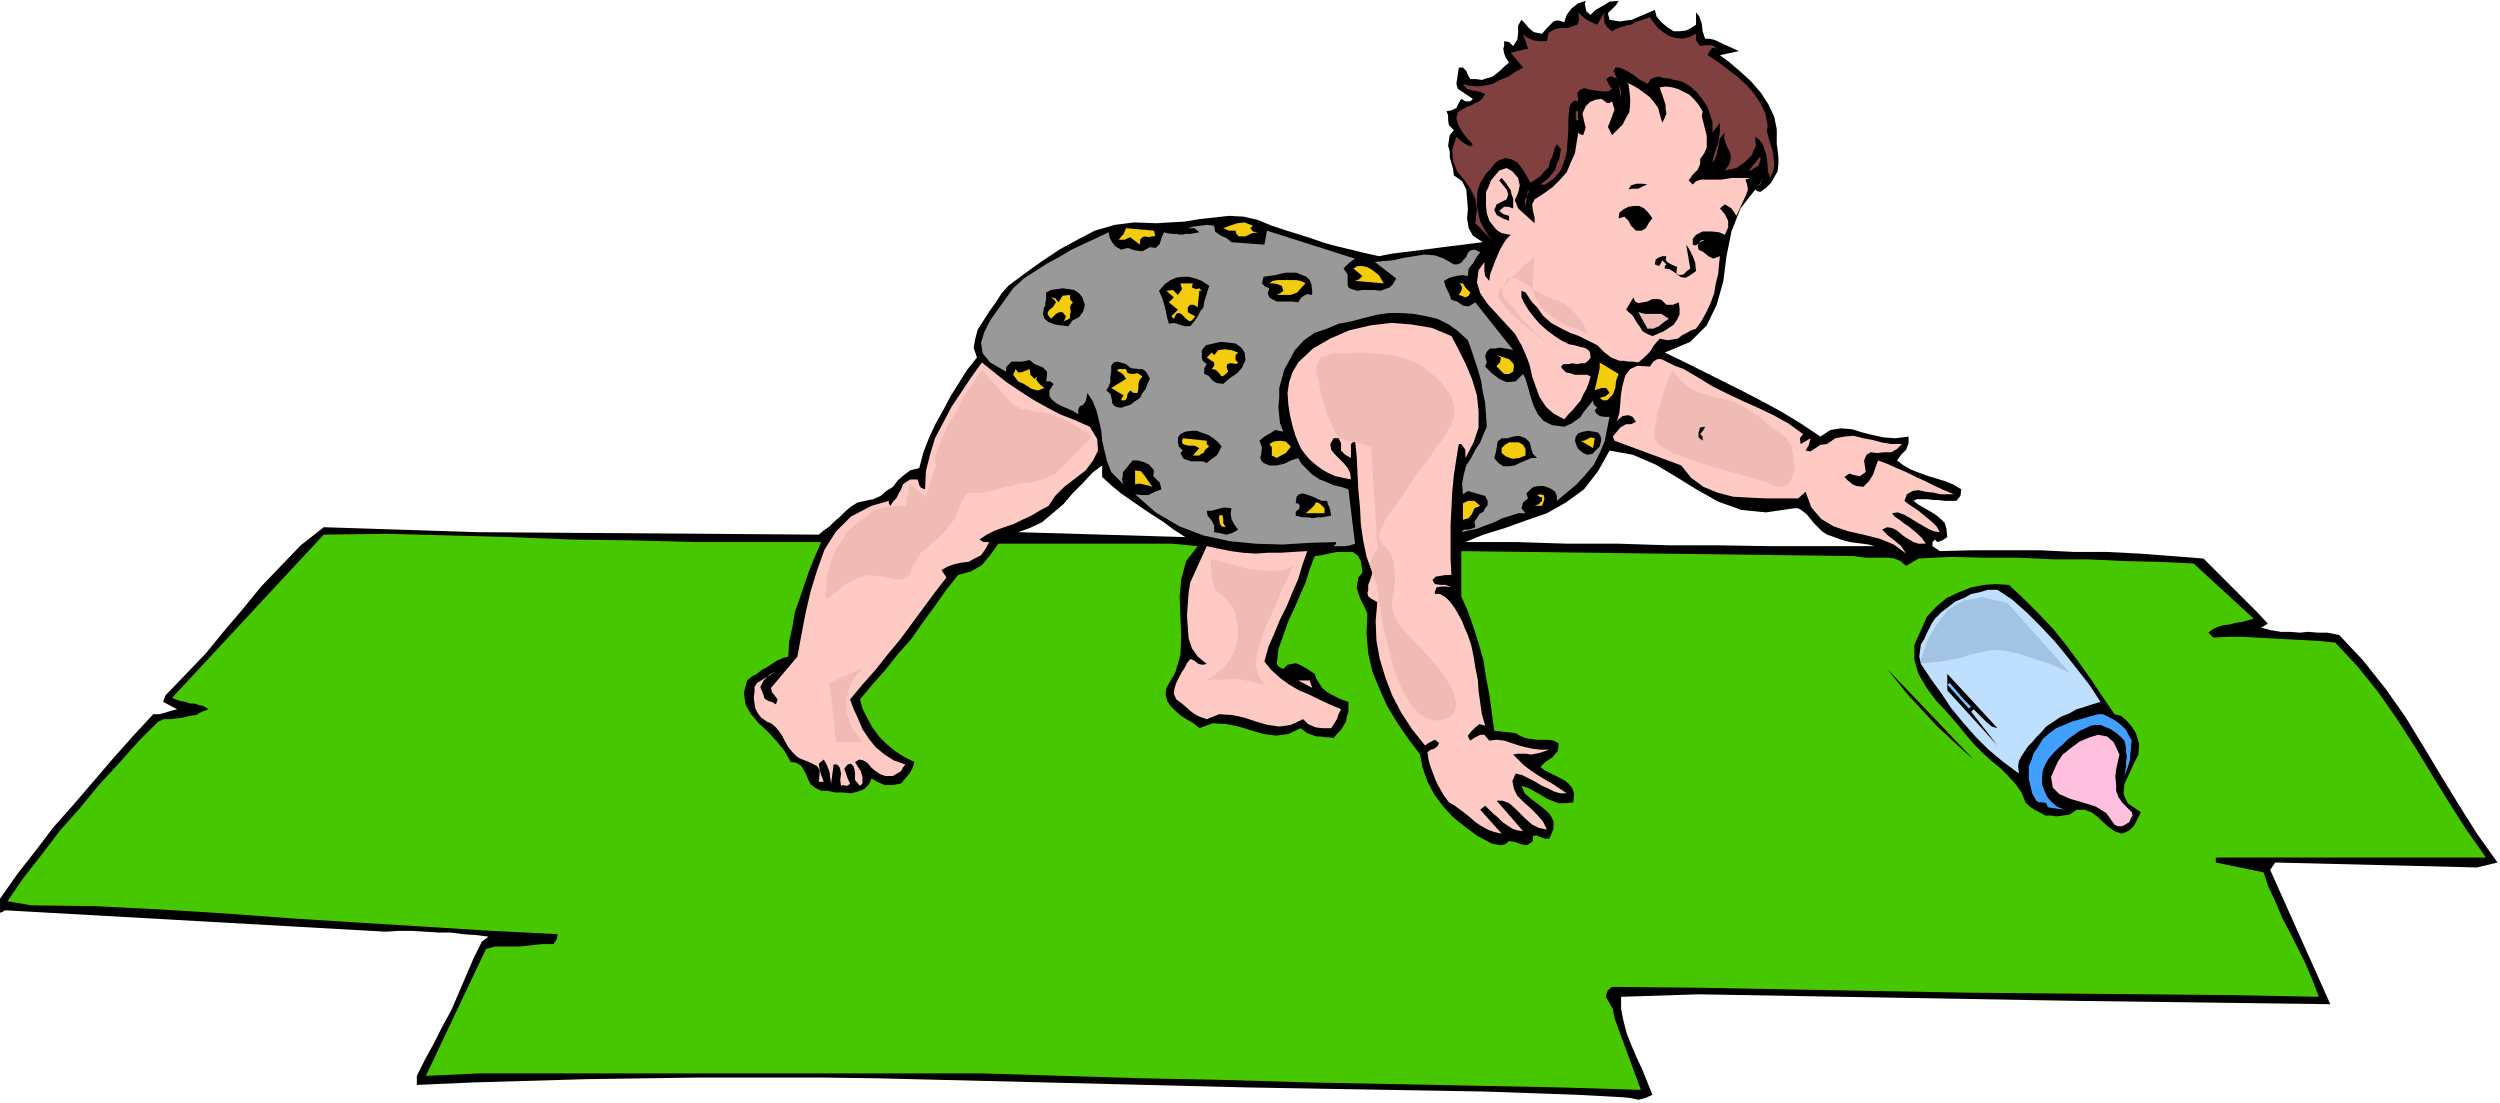 <svg xmlns="http://www.w3.org/2000/svg" fill-rule="evenodd" height="216.396" preserveAspectRatio="none" stroke-linecap="round" viewBox="0 0 3035 1339" width="490.455"><style>.brush1{fill:#000}.pen1{stroke:none}.brush2{fill:#804040}.brush3{fill:#ffc9c4}.brush4{fill:#f2cc0d}.brush6{fill:#f0bab5}</style><path class="pen1 brush1" d="m3007 1053 25-6-25-35-22-35-22-36-21-35-22-36-24-34-27-34-29-31-14-3h-12l-12-1-10 1-12-1h-11l-12-2-12-3 8-5-11-12-10-10-9-9-9-9-10-10-10-10-10-10-9-9-39-3-39-3-40-2h-39l-41-2h-82l-40 1-9-6v-5l3-3 3 3 6-2 6-4-1-10-2-7-6-6-5-4-8-5-7-4-7-4-5-4 4-2h13l7 1h6l8 1h14l5-6 1-8-10-6-10-4-10-3-10-3-11-4-10-4-9-5-8-6 5-7 6-6 3-8v-8l-16 2-14-1-14-3-12-3-13-4-13-1-13 2-12 8-24-16-23-14-24-13-23-12-24-12-24-12-24-12-23-11 31-13 20-20 12-25 8-28 4-31 6-30 11-28 18-23 2 2 4 1 7-5 6-6 4-7 4-7 1-9v-8l-1-9-1-7v-18l-3-15-7-15-9-14-12-14-12-11-14-12-12-9 23-5-11-5-9-4-6-3-5-2-5-1h-5l-3-9-1-9-3-9-4-5v15l-6 4-6 3-8 1h-7l-8-5-7-6-6-7-2-8-7 3-7 3-7 3-7 3-8 1-6 1-7-1-6-1-2-8 5-5 5-5 3-5-11 1-8 5-9 5-6 6-5-4-1-4-1-5 1-4-9 3-8 6-6 8-3 9-6-2h-4l-3 1-3 3-5 5-6 7-10-2-6-5-5-6-4-4-4 7v9l-1 8-5 8-5-5-6-1v6l-1 3 1 6 2 5 4 6-5 4-5 5-5 4-5 4-7 2-6 2-7-1h-7l-3-5-2-5-4-4h-5l-3 20 2 6 6 4 6 4 6 4-3 3h-6l-5-3-3 5-3 6-6 3-6 1 2 5v6l1 6 6 6-5 6-1 6-1 7 2 7v7l2 7 2 7 1 8 10 7 5 10 1 11 1 13-1 11 2 12 5 9 12 8-16 2-16 2-16 2-15 2-16 2-16 2-16 2-15 3-18-4-16-4-17-4-15-4-17-6-16-5-16-5-15-5-17-7-17-4-18-1-18 2-18 2-18 3-18 1-16 1-27-1-24 3-24 7-21 11-22 12-21 14-21 15-20 15-8 9-7 11-8 11-7 11-7 11-3 11-2 11 4 12-12 15-10 16-10 16-9 17-9 16-8 17-7 18-5 19-11 3-8 6-7 6-6 8-8 5-7 6-9 4-10 2-9 2-8 5-7 6-6 6-7 6-6 6-7 5-6 5-415-3-186-6-28 22-24 25-24 25-22 27-23 27-22 27-24 25-25 26-3 8 17 9-8 2-6 2-8 2h-7l-25 27-24 27-24 28-24 28-24 27-22 29-22 28-21 30v17l3-1 3-2 462 26 16-1h16l16 1 16 1h15l15 2 15 1 16 2-8 6-10 20-9 21-9 21-9 21-11 20-10 20-11 20-10 20v11l68-3 69-2 69-2 70-1 70-1h143l72 1 445 11 57 1 58 1 58 1 59 1 57 1 58 2 56 2 56 3 9 1 9 2 8-2 9-4-6-15-6-15-7-15-6-14-6-15-4-15-3-15v-15l94-3 462 8 305 4-73-163 6-9 245 6zM1236 646l14-5 15-7 13-11 13-11 11-13 12-12 12-13 12-9v14l11 10 12 10 13 9 13 9 12 8 14 9 12 9 14 9-203-6zm1038 17h-125l-61-1h-61l-62-2h-62l-62-2h-62l22-9 26-8 25-9 26-9 23-13 22-16 17-22 14-25 28 5 28 12 25 15 26 16 25 14 28 10 30 3 34-5h5l5 3 5 4 5 6 4 5 5 5 5 5 6 4 6 2 8 3 6 2 8 2 7 1 8 1 7 1 8 2h-2z"/><path class="pen1 brush2" d="m1939 30 9-15-1 6 1 7 3 5 6 5 5-3 6-2 6-2 6-1 5-3 6-2 6-2 6-2 4 6 6 7 6 5 8 5 7 2 9 1 8-2 8-4v8l5 7 5-1h10l5 4-5-1-2 2-2 3-2 4 11 7 12 9 12 9 12 11 9 10 8 12 6 12 3 15-1 7 2 8 2 7 3 9 1 8 1 8-1 8-4 9-3-9v-7l-1-7-1-6-2-6-2-6-4-5-5-4v5l1 6-3 5-2 6-9 9-10 7-14 3 5-7 2-6v-6l-1-4-3-5-2-5-2-7 1-6-6 7-2 10-1 5-1 5-2 5-3 5 1-7 2-6 2-6 2-6 1-7 1-6v-11l-9 12v-13l-3-9-3-9-6-9-7-9-8-7-8-5-6-2-6-1-6-2h-6l-6-2-5 1-5 2-4 6-3-2-6-3-8-6-8-5-9-4h-5l-2 4 4 10-5-3h-4l-4 3 2 4 2 4 3 4-5 3h-6l-8-1-7-1-8-2-5 2-3 4 1 10-5-1-3 3-2 3-1 4-1 12v14l-1 13-1 14-3 11-5 12-8 9-10 7h-6l5-4 5-4 4-5 4-5 2-7 3-6 1-6 1-6-5-6-3 6-2 8-3 6-2 8-5 5-5 6-6 4-6 4-5-9-5-8-6-8-8-4-7-1-6 2-5 3-4 5-8 9-7 11-3 9-1 10v9l2 10 2 9 5 9 5 8 7 8-23-23 2-17-2-13-6-12-7-10-9-11-5-12-1-14 5-16 8 7 9 5 3-3-7-7-6-8-5-9-2-8 2-7 5-3 5-3 6-2 5-3 5-2 4-4 3-5-8-3-7-1-7-2-5-6 8 2 9 1 9-1 10-2 9-5 10-4 9-6 9-5-15-18 21-5-6-18 4 4 8 4 8 1h9l2-10 6-4 8-2h9l6-2 6-2 2-6-1-9 4 4 6 5 6 3 7 3z"/><path class="pen1 brush3" d="m2018 149 3-6 2-5-1-6v-5l-2-6-2-6-2-5-1-4 7-1 8 1 7 2 8 4 6 3 6 6 5 6 5 8-1 6 2 8 2 8 2 8v14l-3 7-5 7v6l-3 7-6 6-5 7 5 5 4-4 6-2h25l6-1 6-1h23l-6 2 2 6 1 6-2 6-12 26-6-9-8-5-6 5 6 7 4 8v8l-4 9-7-3-9-1h-11l-8 4-4 5v7l3 1 4-2 3-4 5-1-4 2-3 2-2 3 1 5 6 3 6 5 6 3 8-3-1 9-1 12-3 12-2 12-4 11-5 11-6 11-7 10-6 2-5 3-6 3-5 4-6 1-6 1-6-1-4-1-7 8-5 8-6 6-8 7-6-1h-6l-6-1h-5l-10-4-8-6-9-9-10-5-12-6-11-4-12-6-11-6-10-9-7-10-6-6-4-6-4-6-5-2v8l4 8 5 8 7 9 6 7 9 8 8 6 9 6 4 2 6 3 6 1 7 2 5 1 4 2 3 3 1 7-3 4-4 3h-5l-4 1-6-1-5 1h-6l-3 3 2 3 4 4 5 1 6 2h15l4 2-2 7-3 8-4 7-3 7-5 6-5 6-5 5-5 6-13-7-9-8-8-12-4-11-5-14-3-14-5-13-5-11-8-14-11-12-11-12-11-12-9-13-4-13 2-15 10-14-3 4v11l1 6 5 6 1-8 3-8 3-8 3-7 3-7 4-7 4-6 5-5-6-1-5-1-5-3-3-3-7-9-3-9-1-9v-17l3-6 3-8 5-6 5-6 9-3 7 4 7 8 2 9-2 9-4 9 4 10 20 18v-7l-2-8-1-8 3-6 11-7 11-8 9-9 8-9 5-12 5-11 2-13 2-12 2 2 4 1 3-9-2-8-2-9 4-9 5-5 7-3 7-1 7 5h3l3-2 3 10-4 11-4 10 5 10 7-7 6-6 4-8 4-7 1-9v-8l-1-9-1-8-3-2 7 3 7 4 7 5 8 6 5 6 5 7 2 8 3 10z"/><path class="pen1 brush2" d="m1968 120-3-18 3 9v9zm-55 15h3v11h-3v-11zm212 72h-2l14-17v5l-2 6-5 3-5 3zm-34-12-7 9 7-9z"/><path class="pen1 brush1" d="m1837 253-6-2h-5l-6 5 5 4 7 2v6l-8-3-7-4-3-6 3-7 6-3 6-3 2-6-2-6-9-11 3-3 5 6 6 9 1 5 2 5v12z"/><path class="pen1 brush2" d="m2134 227 6-11-3 8-3 3z"/><path class="pen1 brush1" d="m2000 224-5 2-6 3h-7l-5 1 3-5 7-2h7l6 1z"/><path class="pen1 brush2" d="m1852 251 3-21 1 3-2 5-3 5 1 8z"/><path class="pen1 brush1" d="m2006 265-4 5-4 7-5 3h-7l-6-6-3-6-5-5-7 2 1-7 5-4 6-3 7-1h6l6 3 5 5 5 7z"/><path class="pen1 brush4" d="m1518 277 3 4 6 1-7 1-8 4h-8l-3-3-1-4h-8l-7-3 8-3 9-3 9-1 10 4-3 3z"/><path class="pen1" style="fill:#999" d="m1474 274 1 7 7 5 7 3 6 5 40 3 3-17 107 34-7 5-7 7 5 7v12l1 4 4 2 7 2 6-1h14l8 1 5-2 6-2 4-4 4-7-26-20 10-1 12-1 13-3 13-2 12-2 13 1 11 4 12 7h4l5-2 3-4 3-3 2-5 3-3 5-1 7 3-5 7-4 7-5 6-1 9-7-1-7 1-8 2-7 4 2 7 2 4 2 4 3 8 7 2 7 5 7 1 8-5 46 58-4-1-6-1-6-1-6 1h-6l-4 4-2 5 2 8-1 2-1 3 8 8 9 7 9 4 11-1 9-9 3 6 3 10 3 11 4 12 5 10 7 8 10 5 15 2 9-4 10-7 4-6 4-5 4-5 4-5-1-1 1 3 1 3 4 4-3 3 2 4 4 3 6 1h6l-3 15-3 15-6 14-7 14-10 12-11 12-12 10-12 10v-6l-2-5-4-3-4-2-6-2h-6l-6 1-4 3-5 5 2 6-6 5-2 7 5 6h-9l-9 3-10 3-10 5-11 4-10 4-10 2-9 2 3-3h5l4-1 5-2-1-7 3-4 3-5 5-3 2-4 3-4v-5l-3-6-7-2-7-2-7-2-6 4-1-13 2-11 3-11 6-9 5-10 6-9 4-10 4-9-1-15-1-14-3-14-2-13-4-14-4-12-4-12-4-11-12-11-11-8-14-7-13-3-16-3-15-1h-15l-14 2-16 4-15 4-16 3-14 6-15 5-13 9-11 12-8 15-5 9-3 11-3 11v12l-1 11 1 11 1 9 4 10-10-2-6 4-7 4-6 5 3 8-1 9-1 3 1 4 3 3 7 3h9l9-2 8-4 9-3 4 7 7 7 6 6 9 6 8 3 9 4 9 2 9 3 8 66-6 2-6 1h-14l3-3v-2l-33 1-32 2-33-1-31-3-32-7-29-11-29-17-25-22 8 1h8l8-4 8-3-2-8-4-4-4-4 1-7-6-7-6-3-7-2h-7l-5 6-5 6-2 3v4l-1 4 2 6-15-15-5-13-3-12-3-13-1-12-3-13-3-12-5-12-6-9-1 6-1 4-2 3-2 2-3 1-1 2-1 2v6l-6-4-7-3-7-3-6-3-6-5-3-4v-7l5-8-4-3h-5l1-7v-5l-3-3-2-2-10-4-6-5-9 2h-13l-3 3-3 3-1 6-19-11-9-11-2-13 4-13 7-14 10-14 10-14 8-11 13-12 14-9 14-9 15-8 15-9 15-7 15-7 15-7 1 6 3 6 4 5 7 4 8-2 9 3 9 1 9-5 7 1 5-5 2-7 3-7 4 1 6 1h5l6 1 5-1h6l5-1 6-1-6-5h-8l7-2 8-1 8-1 9 1z"/><path class="pen1 brush4" d="m1401 280 1 4v3h-4l-3 1-5-1-3 1-3 3v6l-12-9-7 3h-7l6-7 3-7 34 3z"/><path class="pen1 brush1" d="m2059 329-7 5-5 3h-4l-3-1-4-3-4-3-5-3-6-1v-3l2-2-5-5-2 4-2 3-5-2 1-6 3-2 5-2h5l-1 4 2 3 3 2 4 2 5 2-1 8 4 2 5-1 4-4 4-3-5-29 4 6 4 8 3 8 1 10z"/><path class="pen1 brush4" d="m1680 344-35-3 5-2 4-4-11-9 5-3h6l5 1 6 3 9 7 6 10z"/><path class="pen1 brush1" d="M1593 353v5l-6-1-4 2-4 3-3 5-7-1h-19l-6-3-3-2-2-5 2-6-5-2-4-4 2-8 7-1 7-1 8-2 5-1h13l7 3 5 2 4 4 2 5 1 8zm-125-6-2 6-2 7-2 6-1 7-4 5-3 6-4 6-5 6h-7l-6-2-7-2-6 1-2-7-1-5-1-5-1-4-3-10-4-9 7-8 7-5 7-3 8-1h7l8 2 8 3 9 6z"/><path class="pen1 brush4" d="m1585 344-5 5-5 6-8 3h-17l4-2 4-3-2-6-5-2-5-1h-5l4-3 6-1h23l5 1 6 3zm-137 0-1 5 5 2 4-1 3 3h-3l-2 20-5-3h-4l-3 3v6l9 5-4 5-3 1-3-2-3-3-4-4-3-1-3 1-3 6-3-3 8-8-11-9 6-6-9-8 8-1 6 6 5-7-2-7h15zm328 0 3 5 6 6-2 4-4 2-5-2-3-1 3-5 1-4-2-4-2-1h5z"/><path class="pen1 brush1" d="m1317 370-2 8-5 7-8 4-5 7-9-1-7-1-8-3-5-4-2-6 1-4v-3l2-3v-4l1-3v-9l6-3 7-1 7-1 8 1 6 1 6 4 4 5 3 9z"/><path class="pen1 brush4" d="M1299 358v5l3 4h7-6l-3 3-1 3 1 5-1 4v4l-3 2-5 2 2-3 1-3-4-5h-4l-4 2-3 3-3 3-4-5v-3l2-3 4-3 2-3 2-3-2-3-4-3 5 1 4 5 5-8 9-1z"/><path class="pen1 brush1" d="M2023 370h8l7-3 1 7v8l-3 6-4 6-6 4-6 4-7 3-7 3-7-3-5-3-3-5-3-4-6-10-8-7 9-15 2 5 4 2 5-1 6-1 6-3h6l5 1 6 6z"/><path class="pen1 brush6" d="m2026 387-6 4-6 5-7 3h-7l-11-20 8 2h20l9 6z"/><path class="pen1 brush3" d="m1762 408 8 15 9 18 8 19 6 20 2 19v20l-6 18-10 19v-10l-5-7h-3l-3 18-3 20-2 20-1 21-1 20v40l1 20h-7l-6 1-6 1-4 4 3 5 7 1h6l7 3-6-1h-6l-6 1-2 5v3h6l7 4 5 5 6 8 4 7 5 9 3 8 4 9 4 12 3 14 2 13 3 15 1 14 2 14 2 14 4 14-7-2-5 4-5 5-4 5 1 3 2 3 6-4 6-3h5l6 7 9-1 9 1 9 3 9 3 8 2 9 2 9 1h11l-6 2-6 2-5 1-5 1-6-1h-11l-5 1 6 6 7 7 8 6 9 6 8 5 9 5 9 6 9 6h-8l-7-2-8-4-7-3-8-5-8-4-8-4-8-2-4 9 2 10 4 8 8 8 8 7 8 8 7 8 5 10-10-2-8-4-8-7-6-6-7-7-7-6-8-3h-7l32 37-7-1-6-2-6-4-6-4-6-6-6-5-5-5-4-4-6 5 26 29-9-2-8-3-9-5-7-5-8-7-8-6-8-6-7-4-6-8-4-7-4-7-3-7-3-8-3-8-2-8-1-8 4-3 4-1 4-3 2-4-5-4-4 2-4 2-4 3-16-20-13-20-11-21-8-21-7-23-4-22-1-24 2-23-7-4-4-3-1-4 1-4v-6l2-5 2-6 1-4-7-19-4-19-3-21-1-20-2-21-1-20-1-21-2-19-5 4v17l-7-4-5-5v-9l-3-6h-6l-4 7 1 7 4 5 6 6 5 5 5 6 3 6 1 8-10-2-9-2-9-4-7-4-8-6-7-6-6-7-5-7-6-14-4-13-3-13-2-13-1-14 2-13 4-12 7-12 18-17 21-12 23-10 26-6 25-3 25 2 24 4 24 10z"/><path class="pen1 brush1" d="m1512 437-4 9-6 7-9 6-8 7-8-1-5-3-5-6-5-2v-7l3-5-5-4-1-4v-9l5-6 9-2 9-2 10 1 8 1 7 5 4 6 1 9z"/><path class="pen1 brush4" d="m1503 428-3 3v6l3 3-2 2-5-1h-3l-3 1-1 3 2 6-4 4-3 2-2-1-1-2-5-5-5-1 3-4v-4l-9-6 6-6 3 3 5-6 8-1 8 1 8 3zm334 23-5 3h-6l-9-9v-1l4-4 1-6-5-3 6 2 9 3 2 2 3 3 1 3-1 7z"/><path class="pen1 brush3" d="m2189 527-4 5 1 7 12-7-2 8-4 7 6 1 6-4 6-4 8-1 10-7 11-2 11-1 12 3 11 2 11 3 12 2h13l-6 6-7 4h-9l-8 1-8-1-5 3-3 7 2 14-7 5-6-1-7-2-6 4 4 4 6 5 5 2 8 1 7-7 5-8 3-9 3-8 11 4 11 5 12 5 12 6 11 5 12 6 11 5 12 5h-16l-9-2-9-1-9-2-7 1-7 4-3 8 5 4 6 4 6 4 6 5 5 4 6 5 5 5 4 7-7-1-7-3-7-4-7-4-8-5-7-4-8-3-7 1 3 4 6 4 5 4 6 4 5 4 6 5 5 5 5 7h-9l-6-2-7-4-6-4-7-6-6-3-6-1-6 3 7 7 9 7 7 6 6 9-15-11-17-7-20-5-18-4-18-6-15-9-12-14-7-19-9 8h-40l-21-1-18-1-19-5-17-7-15-11-12-15-81-30-2-5 4-5 5-6 7-4h6l6-3-4-6-5-2-7 1-5 4-2 3 3-11 1-11 1-12 2-11 3-11 6-8 9-4 15 1 4-6 5-3h5l6 3 10 5 11 4 17 10 18 11 18 9 19 9 18 8 19 9 18 10 18 13zm-866-9 9 15 1 14-6 12-9 12-13 10-13 10-11 11-8 12-11 6-10 6-11 5-10 5-12 4-11 4-10 5-9 6 5 3h7l-5 9-5 7-8 4-7 4-9 1-9 2-8 3-7 4 6 9-14 18-14 19-14 19-14 19-15 18-15 19-16 18-15 18 4 11 6 13 5 12 8 12 8 10 11 9 11 7 14 5-3 4-2 4-5 3-5 3h-9l-6-2-6-4-5-4-5-6-5-3-5-1-5 3 3 5 4 6 2 7v8l-3 3-6-7v-9l-1-5-1-3-3-3-4 1-4 5 2 6 2 6 3 6-2 2-2 1-5-1-2 1-1-7 1-8-1-5-1-3-3-3h-4l-3 23-1-6-1-8-3-8-4-7-6 5 1 7 2 7 3 8h-6l1-9v-5l-3-5-4-2-6-3-5-2-5-2-4-2-6-6-5-6-4-7-3-6-4-6-4-5-6-5-5-2-7-5-4-5-3-6-1-6-1-7 1-7v-6l3-5 23-14-8 4-7 7-4 8 4 10 1 4 5 3 4 1 5 3 2-6-3-4-4-5-1-5 32-38 5-27 5-26 6-26 8-26 9-25 14-22 18-18 25-13 21-6v3l2 3 3-5 4-4 3-6 3-5 2-6 4-3 5-3h9l1 3 1 4 2 3 5 2 1-22 5-20 6-20 10-19 10-19 12-18 12-18 13-18 15 12 15 12 15 10 17 11 16 9 17 9 18 7 18 8z"/><path class="pen1 brush4" d="m1965 454-3 8-1 9-3 8-7 7h-5l-4-3 7-2 5-4-4-6h-6l-6 2-2 1 2-9 2-9 2-9v-7l23 14z"/><path class="pen1 brush1" d="m1396 460-3 6-2 6-4 5-3 6-6 4-5 4-6 2-6 2-6-1-3-2-2-3v-3l-2-8-5-4 3-5 2-5v-7l1-6v-7l3-4 5-1 10 3 6 5 10 1h4l4 3 2 3 3 6z"/><path class="pen1 brush4" d="m1250 448 1 7 5 5 3-3-1 4 3 4 3 3 4 3-8 3-8-2-9-6-7-3-6-8 3-7 3 4h4l5-2 5-2zm117 0 2 5 6 1 6-1 6 4-4 5-1 5v5l-1 5h-5l-4-3-3 4-1 5-2 3h-5l1-3 2-3-15-9 18-11-3-5-4-3-4-2 2-2h9z"/><path class="pen1 brush1" d="m1483 542-3 6-3 5-6 4-6 5-5-2h-14l-9-3-4-7 3-3-5-5-1-5v-6l3-4 6-3 8-1h6l8 3 6 2 6 4 5 4 5 6zm459 0-4 4-5 5-6 1-5-2-6-5-2-4-2-6 1-5 3-4 6-2 6-1 7 1 5 1 3 4 1 5-2 8zm-76 14h-7l-7 3-7 3-6 3-7 1h-7l-6-4-5-6 2-7 1-6 1-7 5-4h7l7-2 7-1 8 3 5 5 2 8 2 6 5 5z"/><path class="pen1 brush4" d="M1465 535v4l3 3-5 4-2 4-3 1-2 2h-8l8-9-6-3h-7l-4-1-3-1-1-3 1-4 29 3zm469 9-15-9h4l4-2 4-2 5 1-2 12zm-367-2-2 3-4 5-6 3-5 3-6-3v-10l-3-4 5-3 8-1 7 1 6 6zm285 11-8 3-8 1-8-3-5-4v-6l4-4 5-3h12l5 3 3 5v8zm-453 38-6-2-5-1-5-1-5 1v-17l7 1 5 6 4 6 5 7z"/><path class="pen1 brush1" d="m1616 626-6 1-5 1h-6l-5 1-6-1h-6l-5-1-4-1v-5l4-3 1-4-2-3h-3l1-8 3-3 5-1 6 2 6 2 6 3 5 2h6l1 4 2 4 1 4 1 6z"/><path class="pen1 brush4" d="M1872 614h-9l5-2 4-4v-4l-3-1-3-2 4-1 4 1 1 4-1 4-2 5zm-75 0-7 3-3 7-4 5-7 2v-20l6-3h8l7 6zm-189 3v6h-23l6-5 5-5 1-3h3l3 2 5 5z"/><path class="pen1 brush1" d="m1503 643-7 4-7 2-9-2-6-1v-8l-3-6-5-6-1-6h6l7-2 8-2 9 1-1 6 1 7 3 6 5 7z"/><path class="pen1 brush4" d="m1488 640-5-1-2-3-1-6v-4l4-1 1 5v5l3 5z"/><path class="pen1" style="fill:#47c700" d="m997 658-7 16-7 17-6 17-6 18-6 17-3 18-4 18-1 18-7 2-7 3-6 4-6 4-6 3-6 5-6 3-6 5-4 15 2 14 6 11 10 12 11 10 11 12 9 11 8 14 7 1 6 4 3 5 3 6 2 5 3 6 5 4 8 4h8l9 2h9l10 1 8-2 8-3 6-6 3-7 7 4 9 4h10l10-2 5-6 5-6 4-7 2-7-12-6-11-7-11-9-8-8-9-12-6-11-6-12-3-11 15-18 16-18 15-19 16-18 14-20 14-19 14-20 15-19 7-2 8-2 7-4 7-4 5-6 5-6 5-7 5-7h211l31 3-14 18-6 22-2 22 1 24 1 23-1 23-6 21-11 19-1 8 2 8 4 6 7 7 6 5 8 5 7 4 7 6 16-6 17 1 15 3 16 5 14 4 15 2 15-2 15-7 8 6 11 4h5l6 1h5l5 1 4-5 5-5 3-5 3-5 1-6 2-6v-12l-9-3-6-3-6-3-5-3-6-5-3-5-4-6-2-6-9-6-9-5-5-2-5 1-5 1-5 5-5-2-3-4 2-18 6-17 6-17 7-15 7-16 7-16 5-16 6-16 8-1 9-2 10-2h19l6 4 4 7 2 14-5 6-1 6-1 6 2 7 2 6 3 6 3 6 3 7-1 24 2 24 5 22 9 22 9 20 12 20 13 19 15 20 3 16 6 17 8 15 11 15 12 13 15 12 15 11 17 9 5 1 6 1 5-1 5-4 7 1 8 3 7 1 7-5v-6l4-1 5 2 5 2h6l5-12v-9l-4-8-6-6-9-7-8-6-8-7-4-9 7 2 8 4 7 4 8 5 7 3 8 3h9l9-1 1-10-2-7-5-6-5-4-8-4-8-4-8-4-5-4 6-6 9-6 3-4 3-3 1-5v-5l-6-3-6-1h-14l-8-1-6-1-7-3-5-3-26-3-3-22-3-22-4-21-3-20-6-21-6-19-7-20-8-18v-55l477 6 6 1 9 1h25l9 1 7 3 7 6 15-9 39-2 41 1h42l42 2h42l42 2 43 1 43 2 73 67-7 2-7 2-8 1-7 2-8 1-7 2-6 3-5 4 6 6 17-1h18l18 1 19 1 18 1 20 1 18 1 20 2 27 29 25 31 23 33 22 34 20 33 21 34 21 33 24 34h-328v6l58 12 6 18 9 19 8 19 10 19 9 18 9 18 8 19 8 21-103-2-106-1-108-1-109-1-111-2-109-2-108-2-104-1-5 4-2 5v4l3 5 5 9 2 11 32 87-100-3-100-2-101-2-101-2-102-3-100-2-99-3-97-3H582l-65 3 73-154 11-3h30l9-1 9-1 10-1h13l4-6 1-6-80-4-80-5-81-5-80-5-81-6-80-5-79-4-78-1-29-5 20-29 22-28 22-29 24-27 23-28 24-26 24-27 24-24 7-3h8l8-1 8-1 7-2 8-1 7-4 8-3-6-4-5-1-6-2h-5l-6-2-6-1-6-2-4-2 184-198 77-1 76 2 74 2 75 3 73 1 75 2h154z"/><path class="pen1 brush3" d="m1587 669-6 17-5 17-7 16-7 17-8 16-7 17-7 16-5 18 8 10 11 10 11 8 12 7 12 5 12 6 13 6 14 6-3 6-2 6-3 5-4 6h-10l-9-1-9-4-6-6-15 7-14 2-14-2-14-4-15-5-14-3-16-1-15 6-6-2-5-2-5-3-4-3-9-8-8-6-3-7 1-7 2-6 3-6 3-6 4-6 3-6 4-5 5 2 5 4 5 1 5-1-11-9-7-10-4-12-1-13-1-15 1-14 1-14 2-12 20-44 14 3 15 3 15 2 15 1 15-1h16l15-1 17-1z"/><path class="pen1 brush1" d="m2439 710 19 18 18 18 17 18 16 20 14 19 15 21 14 21 15 22 8 2 7 6 6 7 5 8 4 13-1 13-6 12-6 13-5 11-1 12 5 11 16 11-4 8-4 8-3 3-3 3-4 2-5 2-9-3-7-5-7-6-6-6-8-6-8-3h-10l-9 6-8 1-7 1-8-1h-6l-7-4-6-3-6-4-5-5-5-12-7-10-9-10-9-9-11-9-10-9-10-10-8-9-13-16-13-15-14-15-11-15-10-17-5-17v-18l8-18 7-16 11-12 13-11 15-7 15-6 15-3 15-1 16 1z"/><path class="pen1" style="fill:#bfdfff" d="m2550 852-10 3-9 3-10 3-9 5-10 4-9 6-9 6-7 8-5 5-5 6-5 5-4 6-4 6-3 6-1 6 1 9-19-14-18-15-16-16-14-16-15-18-12-18-13-18-12-18-2-9 1-8 1-7 4-6 3-7 3-6 3-6 4-6 8-8 8-6 9-7 10-4 9-5 10-2 10-3h12l18 12 18 16 16 16 17 18 14 17 15 19 14 18 13 20z"/><path class="pen1 brush1" d="m2396 922-16-14-14-13-14-13-12-13-13-14-12-13-12-15-12-15 105 110zm29-38-7-2-7-6-8-8-7-7-3 3 32 41-61-67v-20l61 66z"/><path class="pen1 brush3" d="m1593 835-17-9h14l3 9z"/><path class="pen1" style="fill:#80bfff" d="m2393 858-3 2-26-29 3-2 17 20 9 9z"/><path class="pen1" style="fill:#409fff" d="m2588 899-1 5v6l-1 6v6l-3 10-4 10 1-6 1-6v-6l1-5-1-6v-5l-1-5-1-4-6-6-5-4-6-4-5-2-7-3h-6l-6 1-6 3-7 3-7 5-7 5-6 6-6 5-6 6-6 7-4 7-3 7-1 9v8l3 8 3 7 6 7 6 5 9 4-20-3-2-5-4-1h-5l-3-2-5-9-2-9-2-8v-16l3-7 3-9 5-7 6-10 8-7 8-6 10-4 9-4 11-3 10-3 11-3h6l6 3 6 3 6 4 5 4 5 5 3 6 4 7z"/><path class="pen1" style="fill:#ffbfdf" d="m2573 916-2 9-2 9-1 9 1 9v8l3 8 5 7 8 8 3 3 1 4-2 3-2 5-5 3-4 2h-5l-4-2-10-14-13-8-16-5-14-4-14-6-8-8-2-13 8-18 6-9 10-8 11-8 12-5 10-3 11 2 8 7 7 15z"/><path class="pen1 brush6" d="m1193 449-4 4-7 11-11 16-10 20-12 19-8 20-6 16 1 11-12 37-20-16-4 28-2-1h-9l-6 1h-8l-8 3-9 3-7 6-8 6-8 7-8 8-6 10-7 10-5 13-4 14-2 17-1 11 2 4 4-3 8-6 9-8 13-7 15-5 19 2 15 3h10l5-3 4-4 1-7 4-7 6-10 11-9 11-10 9-9 6-8 5-6 2-6 3-6 2-6 3-5 3-6 3-2 3-1h15l7-2 9-1 9-3 10-2 9-3 11-1 9-2 9-2 8-4 8-3 6-7 7-6 7-8 8-7 5-7 6-5 3-4 2-1-2-1-2-2-5-3-5-3-7-5-7-3-7-4-7-3-9-3-8-2-8-1-6-1-8-2-6-1-6-3-4-3-6-6-5-6-6-7-6-6-6-7-4-5-3-4zm-142 360-3 1-5 6-7 8-5 12-4 13 1 16 5 17 14 19h-32l-8-72 44-20zm614-267v8l1 16 1 20 2 23 1 21 1 18 1 13 1 6-3 2-4 7-3 9 3 10 3 8 3 9v5l1 3v5l3 15 3 21 7 26 6 25 10 25 11 19 13 13 12 5 12 1 9-4 7-6 2-12-4-14-10-18-16-20-19-20-13-14-9-11-4-8-3-8v-10l2-13 2-17-2-18-4-11-6-7-4-4-4-7 2-10 8-16 18-24 18-28 15-19 10-15 8-10 5-9 4-6 2-7 2-7-1-11-4-11-9-13-11-11-15-12-17-8-19-5-21-2-21-1-17 1h-13l-9 3-7 3-3 7-1 9 3 14 3 14 4 13 3 11 5 10 3 7 3 7 2 3 1 2 40 10zm-194 137h3l9 3 13 3 16 5 16 2 16 1 14-1 10-4 2-2-4 10-9 18-10 24-11 24-8 24-4 20 4 15 5 6 2 4h-1l-4-1-8-2-10-2-13-2-15 1h-14l-5 1v-1l5-2 7-6 8-6 8-10 7-13 3-15v-12l-2-11-2-8-5-8-5-6-5-5-4-3-5-5-2-6-2-7v-6l-1-7v-9l1-1zm558-226-2 2-2 7-4 10-4 14-4 13-3 13-2 12 1 10 6 7 14 8 20 8 25 8 24 7 25 7 20 6 15 6h8l7-5 3-8 3-11-2-13-2-12-6-10-7-6-9-6-7-5-8-7-8-6-10-6-10-6-13-5-16-3-16-5-12-5-9-7-6-5-4-6-2-3-2-1-1 3-2 5v-1l1-3 1-1z"/><path class="pen1 brush1" d="m2070 518-2 4-4 5 3 3v5l-5-4v-6l2-6 6-1z"/><path class="pen1 brush6" d="m1863 312-1 8v9l-1 8v15l3 9 4 7 7 9 7 6 9 6 9 5 9 4 6 2 7 3 4 1 2 1-1-2-2-4-3-6-4-6-7-8-6-6-9-6-9-3-11-5-10-5-9-6-8-5-8-5-6-1-5 1-3 6-3 6v9l3 4 3 3 4 4 4 4 5 7 4 6 6 6 6 6 6 6 5 4 5 4 2 2 2 2-4-3-7-5-11-9-11-9-12-11-9-10-6-9v-5l3-6 7-6 7-8 8-7 6-7 7-5 4-4 2-1z"/><path class="pen1" style="fill:#a3c3e3" d="M2332 806v-5l4-12 6-16 10-16 13-17 19-11 23-4 30 7 76 85-4-2-9-4-14-6-16-5-18-6-18-4-17-1-13 3-13 3-12 4-12 2-11 2-10 1-8 1h-5l-1 1z"/></svg>
